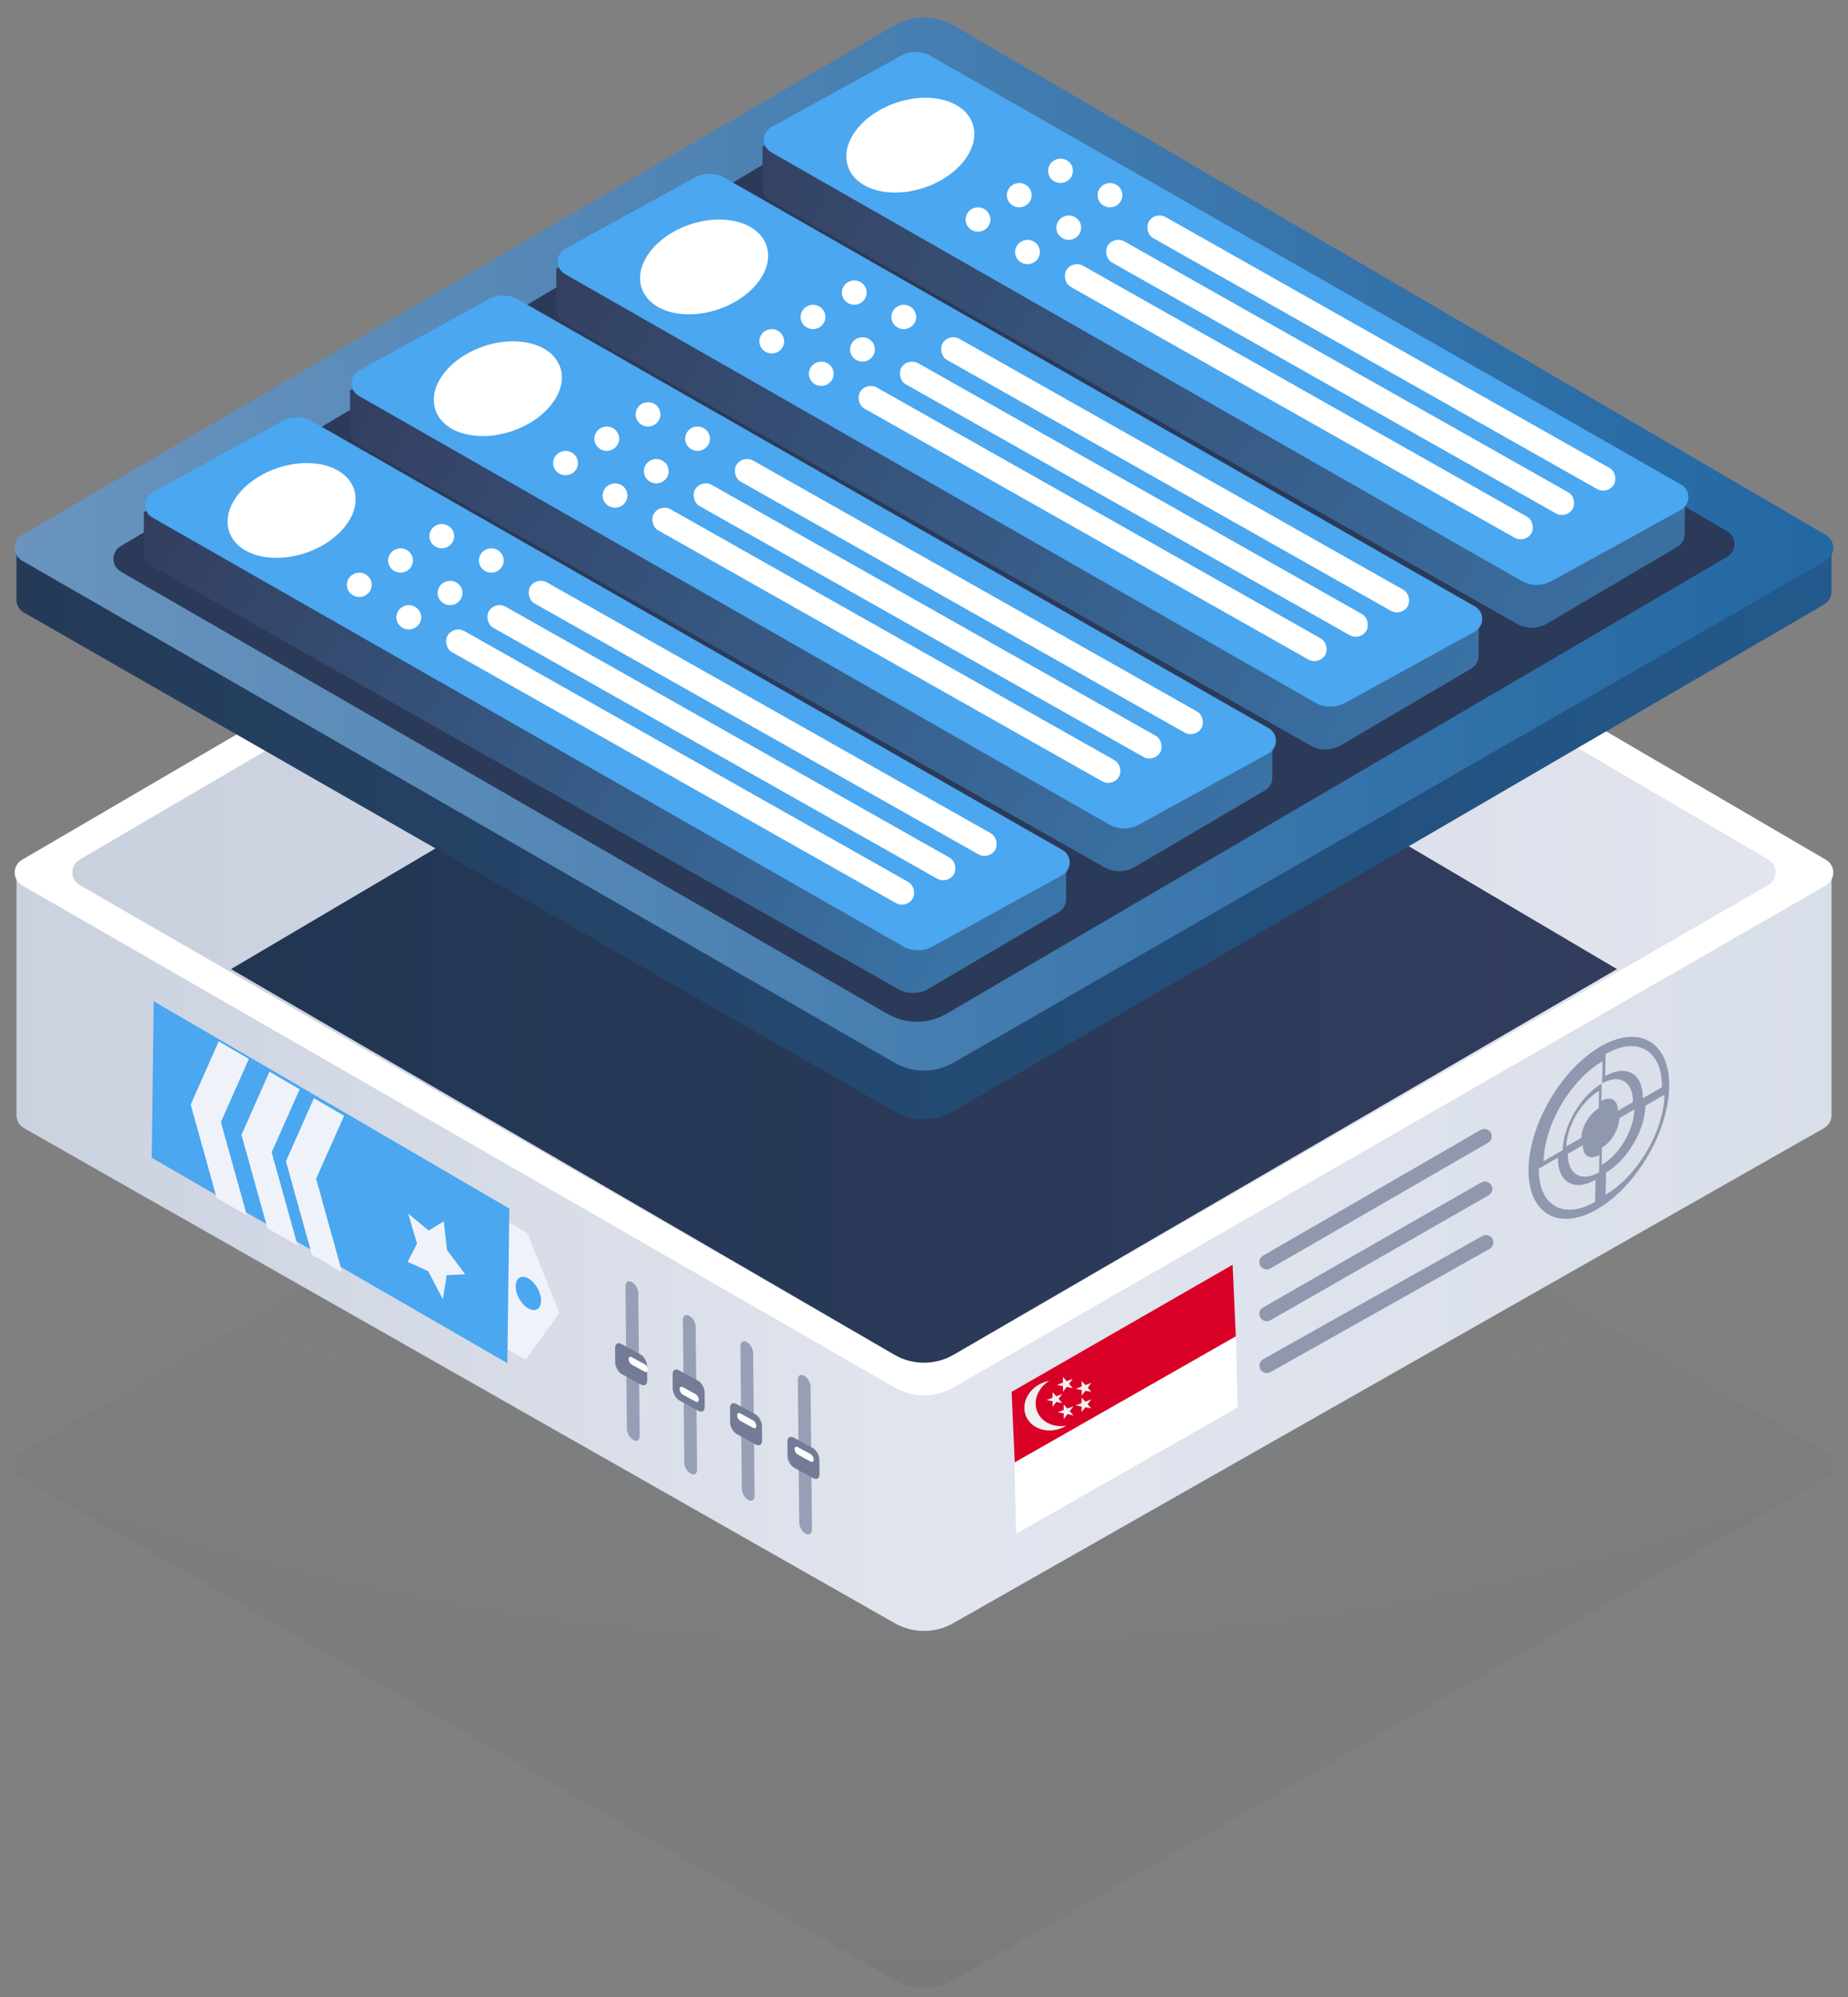 <svg width="250" height="270" viewBox="0 0 250 270" fill="none" xmlns="http://www.w3.org/2000/svg">
<rect x="0" y="0" width="250" height="270" fill="#808080" stroke="none"/>
<path d="M120.966 127.477C123.458 126.022 126.542 126.022 129.034 127.477L247.02 196.369C248.347 197.144 248.34 199.064 247.008 199.83L128.988 267.706C126.519 269.126 123.481 269.126 121.012 267.706L2.992 199.83C1.66 199.064 1.653 197.144 2.98 196.369L120.966 127.477Z" fill="url(#paint0_diamond_6697_20805)" fill-opacity="0.05"/>
<path d="M122.49 77.658C124.12 77.12 125.879 77.12 127.508 77.658L247.768 117.376L247.768 150.787C247.768 151.507 247.382 152.171 246.756 152.526L128.951 219.462C126.501 220.854 123.498 220.854 121.047 219.462L3.244 152.528C2.619 152.173 2.232 151.509 2.232 150.789L2.232 117.376L122.49 77.658Z" fill="url(#paint1_linear_6697_20805)"/>
<path d="M120.966 47.355C123.458 45.9 126.542 45.9 129.034 47.355L247.02 116.248C248.347 117.022 248.34 118.942 247.008 119.708L128.988 187.584C126.519 189.004 123.481 189.004 121.012 187.584L2.992 119.708C1.66 118.942 1.653 117.022 2.98 116.247L120.966 47.355Z" fill="url(#paint2_linear_6697_20805)"/>
<path d="M120.96 51.754C123.455 50.294 126.545 50.294 129.04 51.754L239.215 116.215C240.54 116.99 240.533 118.908 239.203 119.674L128.994 183.186C126.522 184.611 123.478 184.611 121.006 183.186L10.797 119.674C9.467 118.908 9.46 116.99 10.785 116.215L120.96 51.754Z" fill="url(#paint3_linear_6697_20805)"/>
<path d="M120.936 78.129C123.443 76.65 126.557 76.65 129.064 78.129L218.75 131.025L129.019 183.153C126.534 184.597 123.466 184.597 120.981 183.153L31.25 131.025L120.936 78.129Z" fill="url(#paint4_linear_6697_20805)"/>
<path d="M120.935 4.593C123.443 3.114 126.557 3.114 129.065 4.594L247.768 74.635L247.768 79.999C247.768 80.711 247.389 81.37 246.774 81.728L128.992 150.239C126.522 151.676 123.473 151.686 120.993 150.266L3.238 82.824C2.616 82.467 2.232 81.805 2.232 81.088L2.232 74.617L120.935 4.593Z" fill="url(#paint5_linear_6697_20805)"/>
<path d="M120.966 3.453C123.458 1.998 126.542 1.998 129.034 3.453L247.02 72.345C248.347 73.12 248.34 75.04 247.008 75.806L128.988 143.682C126.519 145.102 123.481 145.102 121.012 143.682L2.992 75.806C1.66 75.04 1.653 73.12 2.98 72.345L120.966 3.453Z" fill="url(#paint6_linear_6697_20805)"/>
<path d="M121.873 11.188C124.375 9.702 127.486 9.693 129.998 11.162L233.657 71.832C234.977 72.604 234.977 74.512 233.657 75.284L128.082 137.044C125.602 138.495 122.535 138.505 120.047 137.07L16.354 77.294C15.029 76.53 15.017 74.622 16.332 73.841L121.873 11.188Z" fill="#2B3A58"/>
<path d="M38.531 61.79C39.654 61.353 40.912 61.426 41.962 61.988L144.248 116.773L144.217 121.623C144.212 122.319 143.834 122.965 143.221 123.326L125.616 133.682C124.347 134.429 122.771 134.447 121.503 133.729L20.453 76.511C19.838 76.163 19.461 75.521 19.46 74.823L19.456 69.209L38.531 61.79Z" fill="url(#paint7_linear_6697_20805)"/>
<path d="M38.176 56.932C39.434 56.241 40.964 56.248 42.197 56.952L143.726 114.917C145.068 115.684 145.034 117.596 143.664 118.349L126.175 127.963C124.917 128.655 123.387 128.647 122.154 127.943L20.625 69.978C19.282 69.212 19.317 67.3 20.686 66.547L38.176 56.932Z" fill="#4AA7F0"/>
<ellipse cx="6.049" cy="8.912" rx="6.049" ry="8.912" transform="matrix(0.346 0.938 -0.943 0.334 45.76 60.366)" fill="white"/>
<rect width="72.248" height="3.307" rx="1.653" transform="matrix(0.871 0.492 -0.508 0.861 61.385 84.512)" fill="white"/>
<rect width="72.248" height="3.307" rx="1.653" transform="matrix(0.871 0.492 -0.508 0.861 66.967 81.219)" fill="white"/>
<rect width="72.248" height="3.307" rx="1.653" transform="matrix(0.871 0.492 -0.508 0.861 72.547 77.927)" fill="white"/>
<ellipse cx="1.667" cy="1.653" rx="1.667" ry="1.653" transform="matrix(0.871 0.492 -0.508 0.861 54.69 81.219)" fill="white"/>
<ellipse cx="1.667" cy="1.653" rx="1.667" ry="1.653" transform="matrix(0.871 0.492 -0.508 0.861 60.27 77.927)" fill="white"/>
<ellipse cx="1.667" cy="1.653" rx="1.667" ry="1.653" transform="matrix(0.871 0.492 -0.508 0.861 65.85 73.537)" fill="white"/>
<ellipse cx="1.667" cy="1.653" rx="1.667" ry="1.653" transform="matrix(0.871 0.492 -0.508 0.861 47.992 76.829)" fill="white"/>
<ellipse cx="1.667" cy="1.653" rx="1.667" ry="1.653" transform="matrix(0.871 0.492 -0.508 0.861 53.572 73.537)" fill="white"/>
<ellipse cx="1.667" cy="1.653" rx="1.667" ry="1.653" transform="matrix(0.871 0.492 -0.508 0.861 59.154 70.244)" fill="white"/>
<path d="M66.431 45.326C67.555 44.889 68.812 44.962 69.863 45.525L172.149 100.309L172.117 105.159C172.113 105.855 171.735 106.502 171.122 106.863L153.516 117.219C152.247 117.966 150.671 117.983 149.403 117.265L48.353 60.047C47.738 59.699 47.361 59.058 47.361 58.359L47.356 52.745L66.431 45.326Z" fill="url(#paint8_linear_6697_20805)"/>
<path d="M66.076 40.469C67.334 39.777 68.864 39.785 70.097 40.489L171.626 98.454C172.969 99.22 172.934 101.132 171.565 101.885L154.075 111.5C152.818 112.191 151.287 112.184 150.055 111.48L48.525 53.515C47.183 52.748 47.217 50.836 48.587 50.083L66.076 40.469Z" fill="#4AA7F0"/>
<ellipse cx="6.049" cy="8.912" rx="6.049" ry="8.912" transform="matrix(0.346 0.938 -0.943 0.334 73.66 43.902)" fill="white"/>
<rect width="72.248" height="3.307" rx="1.653" transform="matrix(0.871 0.492 -0.508 0.861 89.285 68.049)" fill="white"/>
<rect width="72.248" height="3.307" rx="1.653" transform="matrix(0.871 0.492 -0.508 0.861 94.867 64.756)" fill="white"/>
<rect width="72.248" height="3.307" rx="1.653" transform="matrix(0.871 0.492 -0.508 0.861 100.447 61.463)" fill="white"/>
<ellipse cx="1.667" cy="1.653" rx="1.667" ry="1.653" transform="matrix(0.871 0.492 -0.508 0.861 82.59 64.756)" fill="white"/>
<ellipse cx="1.667" cy="1.653" rx="1.667" ry="1.653" transform="matrix(0.871 0.492 -0.508 0.861 88.17 61.463)" fill="white"/>
<ellipse cx="1.667" cy="1.653" rx="1.667" ry="1.653" transform="matrix(0.871 0.492 -0.508 0.861 93.75 57.073)" fill="white"/>
<ellipse cx="1.667" cy="1.653" rx="1.667" ry="1.653" transform="matrix(0.871 0.492 -0.508 0.861 75.893 60.366)" fill="white"/>
<ellipse cx="1.667" cy="1.653" rx="1.667" ry="1.653" transform="matrix(0.871 0.492 -0.508 0.861 81.473 57.073)" fill="white"/>
<ellipse cx="1.667" cy="1.653" rx="1.667" ry="1.653" transform="matrix(0.871 0.492 -0.508 0.861 87.055 53.781)" fill="white"/>
<path d="M94.332 28.863C95.455 28.426 96.713 28.499 97.763 29.061L200.049 83.846L200.018 88.696C200.013 89.392 199.635 90.039 199.022 90.399L181.417 100.755C180.147 101.502 178.572 101.52 177.304 100.802L76.253 43.584C75.639 43.236 75.261 42.594 75.261 41.896L75.257 36.282L94.332 28.863Z" fill="url(#paint9_linear_6697_20805)"/>
<path d="M93.977 24.005C95.234 23.314 96.764 23.321 97.997 24.025L199.527 81.99C200.869 82.757 200.835 84.669 199.465 85.422L181.976 95.036C180.718 95.728 179.188 95.72 177.955 95.016L76.425 37.051C75.083 36.285 75.118 34.373 76.487 33.62L93.977 24.005Z" fill="#4AA7F0"/>
<ellipse cx="6.049" cy="8.912" rx="6.049" ry="8.912" transform="matrix(0.346 0.938 -0.943 0.334 101.561 27.439)" fill="white"/>
<rect width="72.248" height="3.307" rx="1.653" transform="matrix(0.871 0.492 -0.508 0.861 117.186 51.585)" fill="white"/>
<rect width="72.248" height="3.307" rx="1.653" transform="matrix(0.871 0.492 -0.508 0.861 122.768 48.293)" fill="white"/>
<rect width="72.248" height="3.307" rx="1.653" transform="matrix(0.871 0.492 -0.508 0.861 128.348 45)" fill="white"/>
<ellipse cx="1.667" cy="1.653" rx="1.667" ry="1.653" transform="matrix(0.871 0.492 -0.508 0.861 110.49 48.293)" fill="white"/>
<ellipse cx="1.667" cy="1.653" rx="1.667" ry="1.653" transform="matrix(0.871 0.492 -0.508 0.861 116.07 45)" fill="white"/>
<ellipse cx="1.667" cy="1.653" rx="1.667" ry="1.653" transform="matrix(0.871 0.492 -0.508 0.861 121.65 40.61)" fill="white"/>
<ellipse cx="1.667" cy="1.653" rx="1.667" ry="1.653" transform="matrix(0.871 0.492 -0.508 0.861 103.793 43.903)" fill="white"/>
<ellipse cx="1.667" cy="1.653" rx="1.667" ry="1.653" transform="matrix(0.871 0.492 -0.508 0.861 109.373 40.61)" fill="white"/>
<ellipse cx="1.667" cy="1.653" rx="1.667" ry="1.653" transform="matrix(0.871 0.492 -0.508 0.861 114.955 37.317)" fill="white"/>
<path d="M122.232 12.4C123.355 11.963 124.613 12.035 125.663 12.598L227.949 67.382L227.918 72.233C227.914 72.928 227.535 73.575 226.922 73.936L209.317 84.292C208.048 85.039 206.472 85.057 205.204 84.339L104.154 27.12C103.539 26.772 103.162 26.131 103.161 25.433L103.157 19.818L122.232 12.4Z" fill="url(#paint10_linear_6697_20805)"/>
<path d="M121.877 7.542C123.135 6.85 124.665 6.858 125.898 7.562L227.427 65.527C228.769 66.293 228.735 68.206 227.365 68.958L209.876 78.573C208.618 79.264 207.088 79.257 205.855 78.553L104.326 20.588C102.984 19.822 103.018 17.909 104.388 17.157L121.877 7.542Z" fill="#4AA7F0"/>
<ellipse cx="6.049" cy="8.912" rx="6.049" ry="8.912" transform="matrix(0.346 0.938 -0.943 0.334 129.461 10.976)" fill="white"/>
<rect width="72.248" height="3.307" rx="1.653" transform="matrix(0.871 0.492 -0.508 0.861 145.086 35.122)" fill="white"/>
<rect width="72.248" height="3.307" rx="1.653" transform="matrix(0.871 0.492 -0.508 0.861 150.668 31.829)" fill="white"/>
<rect width="72.248" height="3.307" rx="1.653" transform="matrix(0.871 0.492 -0.508 0.861 156.248 28.537)" fill="white"/>
<ellipse cx="1.667" cy="1.653" rx="1.667" ry="1.653" transform="matrix(0.871 0.492 -0.508 0.861 138.391 31.829)" fill="white"/>
<ellipse cx="1.667" cy="1.653" rx="1.667" ry="1.653" transform="matrix(0.871 0.492 -0.508 0.861 143.971 28.537)" fill="white"/>
<ellipse cx="1.667" cy="1.653" rx="1.667" ry="1.653" transform="matrix(0.871 0.492 -0.508 0.861 149.551 24.146)" fill="white"/>
<ellipse cx="1.667" cy="1.653" rx="1.667" ry="1.653" transform="matrix(0.871 0.492 -0.508 0.861 131.693 27.439)" fill="white"/>
<ellipse cx="1.667" cy="1.653" rx="1.667" ry="1.653" transform="matrix(0.871 0.492 -0.508 0.861 137.273 24.146)" fill="white"/>
<ellipse cx="1.667" cy="1.653" rx="1.667" ry="1.653" transform="matrix(0.871 0.492 -0.508 0.861 142.855 20.854)" fill="white"/>
<line x1="1" y1="-1" x2="19.994" y2="-1" transform="matrix(-0.01 -1.017 0.863 0.472 109.855 207.821)" stroke="#9098B0" stroke-opacity="0.9" stroke-width="2" stroke-linecap="round"/>
<line x1="1" y1="-1" x2="19.994" y2="-1" transform="matrix(-0.01 -1.017 0.863 0.472 102.092 203.268)" stroke="#9098B0" stroke-opacity="0.9" stroke-width="2" stroke-linecap="round"/>
<line x1="1" y1="-1" x2="19.994" y2="-1" transform="matrix(-0.01 -1.017 0.863 0.472 94.311 199.716)" stroke="#9098B0" stroke-opacity="0.9" stroke-width="2" stroke-linecap="round"/>
<line x1="1" y1="-1" x2="19.994" y2="-1" transform="matrix(-0.01 -1.017 0.863 0.472 86.545 195.163)" stroke="#9098B0" stroke-opacity="0.9" stroke-width="2" stroke-linecap="round"/>
<rect width="5.008" height="4.003" rx="1" transform="matrix(-0.863 -0.472 -0.01 -1.017 110.873 200.328)" fill="#737B96"/>
<rect width="5.008" height="4.003" rx="1" transform="matrix(-0.863 -0.472 -0.01 -1.017 103.109 195.776)" fill="#737B96"/>
<rect width="5.008" height="4.003" rx="1" transform="matrix(-0.863 -0.472 -0.01 -1.017 95.346 191.223)" fill="#737B96"/>
<rect width="5.008" height="4.003" rx="1" transform="matrix(-0.863 -0.472 -0.01 -1.017 87.562 187.671)" fill="#737B96"/>
<line x1="0.5" y1="-0.5" x2="2.495" y2="-0.5" transform="matrix(-0.863 -0.472 -0.01 -1.017 110.07 196.823)" stroke="white" stroke-linecap="round"/>
<line x1="0.5" y1="-0.5" x2="2.495" y2="-0.5" transform="matrix(-0.863 -0.472 -0.01 -1.017 102.305 192.27)" stroke="white" stroke-linecap="round"/>
<line x1="0.5" y1="-0.5" x2="2.495" y2="-0.5" transform="matrix(-0.863 -0.472 -0.01 -1.017 94.523 188.718)" stroke="white" stroke-linecap="round"/>
<line x1="0.5" y1="-0.5" x2="2.495" y2="-0.5" transform="matrix(-0.863 -0.472 -0.01 -1.017 87.621 184.671)" stroke="white" stroke-linecap="round"/>
<circle cx="11" cy="11" r="11" transform="matrix(0.865 -0.501 -0.02 1 207 147)" fill="#9098B0"/>
<line x1="1" y1="-1" x2="35" y2="-1" transform="matrix(0.872 -0.49 0.492 0.871 171 186)" stroke="#9098B0" stroke-width="2" stroke-linecap="round"/>
<line x1="1" y1="-1" x2="35" y2="-1" transform="matrix(0.868 -0.497 0.499 0.867 171 179)" stroke="#9098B0" stroke-width="2" stroke-linecap="round"/>
<line x1="1" y1="-1" x2="35" y2="-1" transform="matrix(0.866 -0.5 0.502 0.865 171 172)" stroke="#9098B0" stroke-width="2" stroke-linecap="round"/>
<path d="M216.789 143.491C215.766 144.083 214.749 144.902 213.795 145.902C212.841 146.901 211.969 148.061 211.229 149.315C210.49 150.569 209.896 151.893 209.483 153.212C209.07 154.53 208.846 155.817 208.823 156.998L211.407 155.503C211.422 154.713 211.572 153.853 211.848 152.972C212.124 152.091 212.521 151.206 213.015 150.368C213.509 149.53 214.092 148.755 214.729 148.087C215.367 147.419 216.047 146.872 216.73 146.476L216.789 143.491Z" fill="#DBDFEA"/>
<path d="M224.823 146.998C224.846 145.817 224.668 144.763 224.298 143.898C223.928 143.033 223.373 142.373 222.667 141.956C221.96 141.539 221.114 141.373 220.178 141.468C219.242 141.563 218.234 141.917 217.211 142.509L217.152 145.494C217.836 145.098 218.509 144.862 219.135 144.798C219.76 144.735 220.326 144.846 220.798 145.124C221.27 145.403 221.641 145.844 221.888 146.422C222.135 147 222.254 147.704 222.239 148.494L224.823 146.998Z" fill="#DBDFEA"/>
<path d="M220.901 148.999C220.914 148.343 220.815 147.757 220.61 147.277C220.404 146.796 220.096 146.429 219.704 146.198C219.311 145.966 218.841 145.874 218.321 145.927C217.801 145.979 217.241 146.176 216.673 146.505L216.626 148.853C216.928 148.678 217.225 148.574 217.501 148.546C217.776 148.518 218.026 148.567 218.234 148.69C218.442 148.813 218.605 149.007 218.714 149.262C218.823 149.517 218.876 149.827 218.869 150.175L220.901 148.999Z" fill="#DBDFEA"/>
<path d="M216.327 147.495C215.759 147.824 215.194 148.279 214.664 148.834C214.134 149.389 213.65 150.034 213.239 150.731C212.828 151.427 212.498 152.163 212.269 152.895C212.039 153.628 211.914 154.343 211.901 154.999L213.934 153.823C213.941 153.474 214.007 153.095 214.129 152.707C214.25 152.319 214.425 151.928 214.643 151.559C214.861 151.189 215.118 150.848 215.399 150.553C215.68 150.259 215.98 150.017 216.281 149.843L216.327 147.495Z" fill="#DBDFEA"/>
<path d="M212.099 156.001C212.086 156.657 212.185 157.243 212.39 157.723C212.596 158.204 212.904 158.571 213.296 158.802C213.689 159.034 214.159 159.126 214.679 159.073C215.199 159.021 215.759 158.824 216.327 158.495L216.374 156.147C216.072 156.322 215.775 156.426 215.499 156.454C215.224 156.482 214.974 156.433 214.766 156.31C214.558 156.187 214.395 155.993 214.286 155.738C214.177 155.483 214.124 155.173 214.131 154.825L212.099 156.001Z" fill="#DBDFEA"/>
<path d="M216.673 157.505C217.241 157.176 217.806 156.721 218.336 156.166C218.866 155.611 219.35 154.966 219.761 154.269C220.172 153.573 220.502 152.837 220.731 152.105C220.961 151.372 221.086 150.657 221.099 150.001L219.066 151.177C219.059 151.526 218.993 151.905 218.871 152.293C218.75 152.681 218.575 153.072 218.357 153.441C218.139 153.811 217.882 154.152 217.601 154.447C217.32 154.741 217.02 154.983 216.719 155.157L216.673 157.505Z" fill="#DBDFEA"/>
<path d="M217.211 161.509C218.234 160.917 219.251 160.098 220.205 159.098C221.159 158.099 222.031 156.939 222.771 155.685C223.51 154.431 224.104 153.107 224.517 151.788C224.93 150.47 225.154 149.183 225.177 148.002L222.593 149.497C222.578 150.287 222.428 151.147 222.152 152.028C221.876 152.909 221.479 153.794 220.985 154.632C220.491 155.47 219.908 156.245 219.271 156.913C218.633 157.581 217.953 158.128 217.27 158.524L217.211 161.509Z" fill="#DBDFEA"/>
<path d="M208.177 158.002C208.154 159.183 208.332 160.237 208.702 161.102C209.072 161.967 209.627 162.627 210.333 163.044C211.04 163.461 211.886 163.627 212.822 163.532C213.758 163.437 214.766 163.083 215.789 162.491L215.848 159.506C215.164 159.902 214.491 160.138 213.865 160.202C213.24 160.265 212.674 160.154 212.202 159.876C211.73 159.597 211.359 159.156 211.112 158.578C210.865 158 210.746 157.296 210.761 156.506L208.177 158.002Z" fill="#DBDFEA"/>
<path d="M71.09 183.841L63.529 179.474L63.779 162.354L71.34 166.721L75.675 177.532L71.09 183.841Z" fill="#F0F2FA"/>
<path d="M68.633 184.303L20.523 156.537L20.794 135.37L68.9 163.395L68.633 184.303Z" fill="#4AA7F0"/>
<path d="M33.395 164.315L29.313 161.962L25.8 149.347L29.585 140.796L33.667 143.17L29.881 151.705L33.395 164.315Z" fill="#F0F2FA"/>
<path d="M40.264 168.416L36.182 166.06L32.669 153.436L36.455 144.895L40.537 147.28L36.751 155.793L40.264 168.416Z" fill="#F0F2FA"/>
<path d="M46.276 172.001L42.194 169.646L38.681 157.013L42.467 148.481L46.549 150.859L42.763 159.37L46.276 172.001Z" fill="#F0F2FA"/>
<ellipse cx="2" cy="2" rx="2" ry="2" transform="matrix(-0.859 -0.496 0.013 -1.008 73.172 177.888)" fill="#4AA7F0"/>
<path d="M62.934 172.287L60.429 172.4L59.907 175.674L57.924 171.86L55.139 170.606L56.418 168.136L55.219 164.088L57.992 166.375L60.036 165.127L60.471 169.01L62.934 172.287Z" fill="#F0F2FA"/>
<path d="M136.851 188.184L166.748 171L167.193 180.879L137.293 198.018L136.851 188.184Z" fill="#D80027"/>
<path d="M137.226 197.743L167.194 180.667L167.44 190.285L137.471 207.36L137.226 197.743Z" fill="white"/>
<path d="M140.298 190.798C139.729 189.314 140.456 187.613 141.944 186.693C141.674 186.742 141.408 186.816 141.151 186.915C139.178 187.672 138.11 189.673 138.767 191.385C139.424 193.097 141.556 193.871 143.529 193.114C143.792 193.013 144.038 192.89 144.267 192.748C142.545 193.06 140.868 192.282 140.298 190.798ZM143.788 186.157L144.301 186.737L145.121 186.422L144.618 187.095L145.131 187.674L144.307 187.51L143.804 188.183L143.798 187.409L142.974 187.246L143.794 186.931L143.788 186.157Z" fill="#F0F0F0"/>
<path d="M142.387 188.219L142.892 188.784L143.705 188.472L143.204 189.133L143.709 189.699L142.894 189.542L142.393 190.203L142.391 189.445L141.576 189.289L142.389 188.977L142.387 188.219ZM146.331 186.706L146.836 187.271L147.65 186.959L147.149 187.62L147.654 188.185L146.839 188.029L146.338 188.69L146.336 187.932L145.521 187.775L146.334 187.464L146.331 186.706ZM146.32 188.945L146.825 189.511L147.638 189.199L147.137 189.86L147.642 190.425L146.827 190.269L146.326 190.93L146.324 190.172L145.509 190.015L146.322 189.703L146.32 188.945ZM143.893 189.876L144.398 190.441L145.211 190.13L144.71 190.791L145.216 191.356L144.401 191.199L143.9 191.861L143.897 191.103L143.083 190.946L143.896 190.634L143.893 189.876Z" fill="#F0F0F0"/>
<defs>
<radialGradient id="paint0_diamond_6697_20805" cx="0" cy="0" r="1" gradientUnits="userSpaceOnUse" gradientTransform="translate(125 107.012) rotate(90) scale(162.988 301.451)">
<stop stop-color="#2D3B5A" stop-opacity="0"/>
<stop offset="0.449" stop-color="#2E3C5B" stop-opacity="0.33"/>
<stop offset="0.71" stop-color="#2F3C5B" stop-opacity="0.83"/>
<stop offset="1" stop-color="#10192F"/>
</radialGradient>
<linearGradient id="paint1_linear_6697_20805" x1="0.061" y1="149.268" x2="249.937" y2="149.268" gradientUnits="userSpaceOnUse">
<stop stop-color="#CAD1DF"/>
<stop offset="0.504" stop-color="#E1E5EE"/>
<stop offset="1" stop-color="#D9DFEA"/>
</linearGradient>
<linearGradient id="paint2_linear_6697_20805" x1="-2.31102e-06" y1="117.439" x2="248.144" y2="117.439" gradientUnits="userSpaceOnUse">
<stop stop-color="white"/>
<stop offset="1" stop-color="white"/>
</linearGradient>
<linearGradient id="paint3_linear_6697_20805" x1="7.812" y1="117.439" x2="240.448" y2="117.439" gradientUnits="userSpaceOnUse">
<stop stop-color="#C9D0DE"/>
<stop offset="1" stop-color="#E2E5EE"/>
</linearGradient>
<linearGradient id="paint4_linear_6697_20805" x1="31.25" y1="130.61" x2="217.358" y2="130.61" gradientUnits="userSpaceOnUse">
<stop stop-color="#213652"/>
<stop offset="1" stop-color="#323D5D"/>
</linearGradient>
<linearGradient id="paint5_linear_6697_20805" x1="2.232" y1="77.378" x2="247.768" y2="77.378" gradientUnits="userSpaceOnUse">
<stop stop-color="#243A57"/>
<stop offset="1" stop-color="#23598C"/>
</linearGradient>
<linearGradient id="paint6_linear_6697_20805" x1="-2.31136e-06" y1="73.537" x2="248.144" y2="73.537" gradientUnits="userSpaceOnUse">
<stop stop-color="#6A95BE"/>
<stop offset="1" stop-color="#2267A3"/>
</linearGradient>
<linearGradient id="paint7_linear_6697_20805" x1="22.968" y1="64.769" x2="139.105" y2="134.217" gradientUnits="userSpaceOnUse">
<stop stop-color="#333E5F"/>
<stop offset="1" stop-color="#3A77AC"/>
</linearGradient>
<linearGradient id="paint8_linear_6697_20805" x1="50.869" y1="48.305" x2="167.005" y2="117.754" gradientUnits="userSpaceOnUse">
<stop stop-color="#343F61"/>
<stop offset="1" stop-color="#3A74A8"/>
</linearGradient>
<linearGradient id="paint9_linear_6697_20805" x1="78.769" y1="31.842" x2="194.905" y2="101.29" gradientUnits="userSpaceOnUse">
<stop stop-color="#344061"/>
<stop offset="1" stop-color="#3A73A7"/>
</linearGradient>
<linearGradient id="paint10_linear_6697_20805" x1="106.669" y1="15.378" x2="222.806" y2="84.827" gradientUnits="userSpaceOnUse">
<stop stop-color="#354263"/>
<stop offset="1" stop-color="#3A71A4"/>
</linearGradient>
</defs>
</svg>